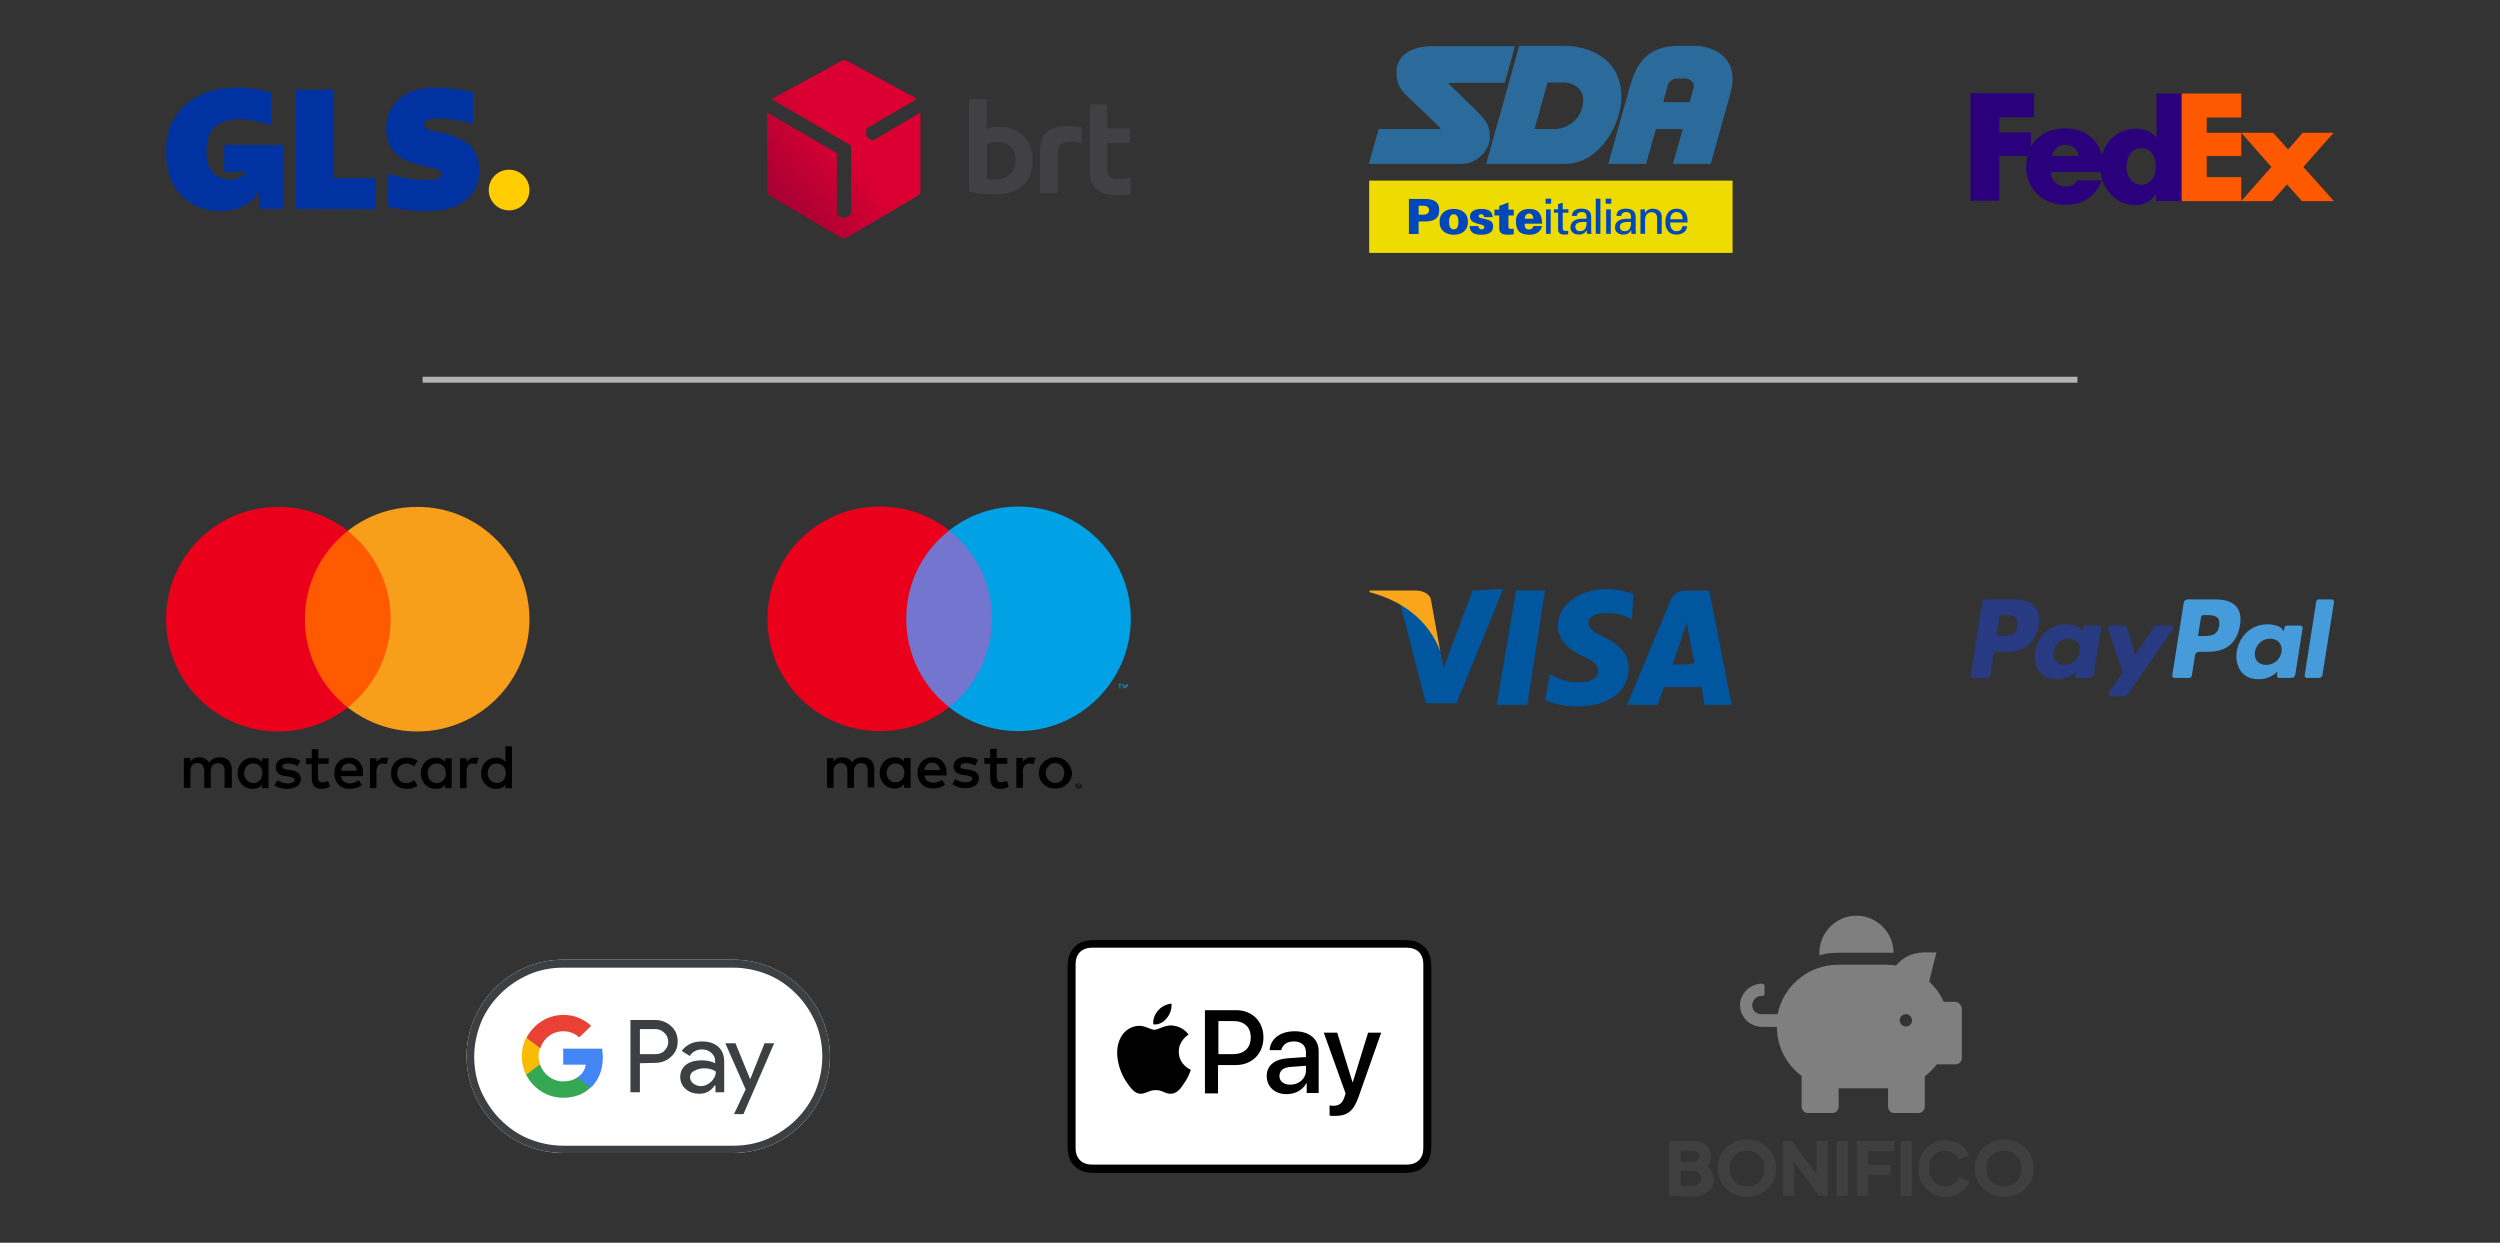 <?xml version="1.0" encoding="utf-8"?>
<!-- Generator: Adobe Illustrator 24.0.2, SVG Export Plug-In . SVG Version: 6.00 Build 0)  -->
<svg version="1.1" id="Livello_1" xmlns="http://www.w3.org/2000/svg" xmlns:xlink="http://www.w3.org/1999/xlink" x="0px" y="0px"
	 viewBox="0 0 688 342" style="enable-background:new 0 0 688 342;" xml:space="preserve">
<rect x="0" y="0" width="688" height="342" fill="#333333" stroke="none"/>
<style type="text/css">
	.st0{fill:#FFFFFF;}
	.st1{fill:#3C4043;}
	.st2{fill:#4285F4;}
	.st3{fill:#34A853;}
	.st4{fill:#FABB05;}
	.st5{fill:#E94235;}
	.st6{fill:#7F7F7F;}
	.st7{fill:#3F3F3F;}
	.st8{fill:#00A2E5;}
	.st9{fill:#7375CF;}
	.st10{fill:#EB001B;}
	.st11{fill:#FF5A00;}
	.st12{fill:#F79E1B;}
	.st13{fill:#00579F;}
	.st14{fill:#FAA61A;}
	.st15{fill:#283B82;}
	.st16{fill:#469BDB;}
	.st17{fill:#FFCD00;}
	.st18{fill:#0033A1;}
	.st19{fill-rule:evenodd;clip-rule:evenodd;fill:#414042;}
	.st20{fill-rule:evenodd;clip-rule:evenodd;fill:url(#SVGID_1_);}
	.st21{fill-rule:evenodd;clip-rule:evenodd;fill:#2A6B9B;}
	.st22{fill:#EEDC00;}
	.st23{fill-rule:evenodd;clip-rule:evenodd;fill:#0047BB;}
	.st24{fill:#FF5900;}
	.st25{fill:#2A007C;}
	.st26{fill:none;stroke:#B2B2B2;stroke-width:1.64;stroke-miterlimit:10;}
</style>
<g>
	<g>
		<g>
			<path id="Base_1_" class="st0" d="M201.8,264.1H155c-14.6,0-26.6,12-26.6,26.6l0,0c0,14.6,12,26.6,26.6,26.6h46.8
				c14.6,0,26.6-12,26.6-26.6l0,0C228.4,276.1,216.4,264.1,201.8,264.1z"/>
			<path id="Outline" class="st1" d="M201.8,266.3c3.3,0,6.5,0.7,9.5,1.9c2.9,1.2,5.5,3,7.8,5.3c2.2,2.2,4,4.9,5.3,7.8
				c1.3,3,1.9,6.2,1.9,9.5s-0.7,6.5-1.9,9.5c-1.2,2.9-3,5.5-5.3,7.8c-2.2,2.2-4.9,4-7.8,5.3c-3,1.3-6.2,1.9-9.5,1.9H155
				c-3.3,0-6.5-0.7-9.5-1.9c-2.9-1.2-5.5-3-7.8-5.3c-2.2-2.2-4-4.9-5.3-7.8c-1.3-3-1.9-6.2-1.9-9.5s0.7-6.5,1.9-9.5
				c1.2-2.9,3-5.5,5.3-7.8c2.2-2.2,4.9-4,7.8-5.3c3-1.3,6.2-1.9,9.5-1.9H201.8 M201.8,264.1H155c-14.6,0-26.6,12-26.6,26.6l0,0
				c0,14.6,12,26.6,26.6,26.6h46.8c14.6,0,26.6-12,26.6-26.6l0,0C228.4,276.1,216.4,264.1,201.8,264.1L201.8,264.1z"/>
			<g id="Google_Pay_Lockup_1_">
				<g id="Pay_Typeface_3_">
					<path id="Letter_p_3_" class="st1" d="M176.1,292.6v8h-2.6v-19.9h6.8c1.7,0,3.2,0.6,4.4,1.7s1.8,2.5,1.8,4.2s-0.6,3.1-1.8,4.2
						c-1.2,1.1-2.6,1.7-4.4,1.7L176.1,292.6L176.1,292.6z M176.1,283.2v6.9h4.3c1,0,1.9-0.3,2.5-1c0.7-0.7,1-1.5,1-2.4
						s-0.3-1.7-1-2.4c-0.7-0.7-1.5-1.1-2.5-1.1H176.1L176.1,283.2z"/>
					<path id="Letter_a_3_" class="st1" d="M193.2,286.6c1.9,0,3.4,0.5,4.5,1.5c1.1,1,1.6,2.4,1.6,4.1v8.4h-2.4v-1.9h-0.2
						c-1.1,1.6-2.5,2.3-4.2,2.3c-1.5,0-2.8-0.4-3.8-1.3s-1.5-2-1.5-3.3c0-1.4,0.5-2.5,1.6-3.4c1.1-0.8,2.5-1.2,4.3-1.2
						c1.5,0,2.8,0.3,3.7,0.8V292c0-0.9-0.3-1.6-1.1-2.3c-0.7-0.6-1.5-0.9-2.5-0.9c-1.4,0-2.6,0.6-3.4,1.8l-2.2-1.4
						C188.9,287.5,190.7,286.6,193.2,286.6z M189.9,296.5c0,0.7,0.3,1.2,0.9,1.7c0.6,0.4,1.2,0.7,2,0.7c1.1,0,2-0.4,2.9-1.2
						c0.8-0.8,1.3-1.7,1.3-2.8c-0.8-0.6-1.9-0.9-3.3-0.9c-1,0-1.9,0.3-2.6,0.7C190.2,295.1,189.9,295.7,189.9,296.5z"/>
					<path id="Letter_y_3_" class="st1" d="M213.1,287l-8.5,19.6h-2.6l3.2-6.8l-5.6-12.7h2.8l4,9.8h0.1l3.9-9.8h2.7V287z"/>
				</g>
				<g id="Google_Mark_1_">
					<path id="Blue_500" class="st2" d="M165.9,291c0-0.8-0.1-1.6-0.2-2.4H155v4.4h6.2c-0.2,1.5-1.1,2.7-2.3,3.5v2.8h3.7
						C164.7,297.4,165.9,294.4,165.9,291z"/>
					<path id="Green_500_1_" class="st3" d="M158.9,296.5c-1,0.7-2.3,1.1-3.9,1.1c-3,0-5.5-2-6.4-4.7h-3.8v2.9
						c1.9,3.7,5.7,6.3,10.2,6.3c3.1,0,5.7-1,7.5-2.8L158.9,296.5z"/>
					<path id="Yellow_500_1_" class="st4" d="M148.2,290.7c0-0.8,0.1-1.5,0.4-2.2v-2.9h-3.8c-0.8,1.5-1.2,3.3-1.2,5.1
						s0.4,3.6,1.2,5.1l3.8-2.9C148.4,292.2,148.2,291.5,148.2,290.7z"/>
					<path id="Red_500" class="st5" d="M155,283.8c1.7,0,3.2,0.6,4.4,1.7l3.3-3.2c-2-1.8-4.5-3-7.6-3c-4.5,0-8.3,2.6-10.2,6.3
						l3.8,2.9C149.5,285.8,152,283.8,155,283.8z"/>
				</g>
			</g>
		</g>
		<g>
			<path id="XMLID_4_" d="M384.9,258.7h-82.1c-0.3,0-0.7,0-1,0c-0.3,0-0.6,0-0.9,0c-0.6,0-1.3,0.1-1.9,0.2s-1.2,0.3-1.8,0.6
				c-0.6,0.3-1.1,0.7-1.5,1.1s-0.8,1-1.1,1.5c-0.3,0.6-0.5,1.2-0.6,1.8c-0.1,0.6-0.1,1.3-0.2,1.9c0,0.3,0,0.6,0,0.9s0,0.7,0,1v46.1
				c0,0.3,0,0.7,0,1s0,0.6,0,0.9c0,0.6,0.1,1.3,0.2,1.9s0.3,1.2,0.6,1.8c0.3,0.6,0.7,1.1,1.1,1.5c0.4,0.4,1,0.8,1.5,1.1
				c0.6,0.3,1.2,0.5,1.8,0.6s1.3,0.1,1.9,0.2c0.3,0,0.6,0,0.9,0c0.3,0,0.7,0,1,0h82.1c0.3,0,0.7,0,1,0s0.6,0,0.9,0
				c0.6,0,1.3-0.1,1.9-0.2s1.2-0.3,1.8-0.6c0.6-0.3,1.1-0.7,1.5-1.1s0.8-1,1.1-1.5c0.3-0.6,0.5-1.2,0.6-1.8c0.1-0.6,0.1-1.3,0.2-1.9
				c0-0.3,0-0.6,0-0.9s0-0.7,0-1v-46.1c0-0.3,0-0.7,0-1s0-0.6,0-0.9c0-0.6-0.1-1.3-0.2-1.9s-0.3-1.2-0.6-1.8
				c-0.3-0.6-0.7-1.1-1.1-1.5s-1-0.8-1.5-1.1c-0.6-0.3-1.2-0.5-1.8-0.6c-0.6-0.1-1.3-0.1-1.9-0.2c-0.3,0-0.6,0-0.9,0
				S385.2,258.7,384.9,258.7L384.9,258.7z"/>
			<path id="XMLID_3_" class="st0" d="M384.9,260.8h1c0.3,0,0.5,0,0.8,0c0.5,0,1,0,1.6,0.1c0.5,0.1,0.8,0.2,1.2,0.4
				c0.4,0.2,0.7,0.4,1,0.7c0.3,0.3,0.5,0.6,0.7,1s0.3,0.7,0.4,1.2s0.1,1.1,0.1,1.6c0,0.3,0,0.5,0,0.8s0,0.7,0,1v46.1
				c0,0.3,0,0.7,0,1s0,0.5,0,0.8c0,0.5,0,1-0.1,1.6c-0.1,0.5-0.2,0.8-0.4,1.2c-0.2,0.4-0.4,0.7-0.7,1c-0.3,0.3-0.6,0.5-1,0.7
				s-0.7,0.3-1.2,0.4s-1.1,0.1-1.6,0.1c-0.3,0-0.6,0-0.8,0c-0.3,0-0.7,0-1,0h-82.1l0,0c-0.3,0-0.7,0-1,0c-0.3,0-0.6,0-0.8,0
				c-0.4,0-1,0-1.6-0.1c-0.5-0.1-0.8-0.2-1.2-0.4c-0.4-0.2-0.7-0.4-1-0.7c-0.3-0.3-0.5-0.6-0.7-1c-0.2-0.4-0.3-0.7-0.4-1.2
				c-0.1-0.5-0.1-1.1-0.1-1.6c0-0.3,0-0.5,0-0.8v-0.8v-0.2v-46.1v-0.2v-0.8c0-0.3,0-0.5,0-0.8c0-0.5,0-1,0.1-1.6
				c0.1-0.5,0.2-0.8,0.4-1.2c0.2-0.4,0.4-0.7,0.7-1c0.3-0.3,0.6-0.5,1-0.7s0.7-0.3,1.2-0.4s1.1-0.1,1.6-0.1c0.3,0,0.5,0,0.8,0h1
				H384.9"/>
			<g>
				<g>
					<path d="M321.1,280.2c0.9-1.1,1.4-2.5,1.3-4c-1.3,0.1-2.8,0.8-3.7,1.9c-0.8,0.9-1.5,2.4-1.3,3.8
						C318.9,282.1,320.2,281.3,321.1,280.2"/>
					<path d="M322.5,282.2c-2-0.1-3.8,1.2-4.8,1.2s-2.5-1.1-4.1-1.1c-2.1,0-4.1,1.2-5.1,3.1c-2.2,3.8-0.6,9.4,1.6,12.5
						c1,1.5,2.3,3.2,3.9,3.1c1.6-0.1,2.2-1,4.1-1s2.4,1,4.1,1s2.8-1.5,3.8-3.1c1.2-1.7,1.7-3.4,1.7-3.5c0,0-3.3-1.3-3.3-5
						c0-3.1,2.6-4.6,2.7-4.7C325.5,282.5,323.2,282.3,322.5,282.2"/>
				</g>
				<g>
					<path d="M340.2,278c4.4,0,7.5,3.1,7.5,7.5c0,4.5-3.2,7.6-7.6,7.6h-4.9v7.8h-3.6V278H340.2L340.2,278z M335.2,290.1h4.1
						c3.1,0,4.9-1.7,4.9-4.6s-1.8-4.5-4.8-4.5h-4.1v9.1H335.2z"/>
					<path d="M348.6,296.1c0-2.9,2.2-4.7,6.2-4.9l4.6-0.3v-1.3c0-1.9-1.3-3-3.3-3s-3.2,1-3.5,2.4h-3.2c0.2-3,2.8-5.2,6.9-5.2
						c4,0,6.6,2.1,6.6,5.5v11.5h-3.3v-2.7h-0.1c-1,1.9-3.1,3-5.3,3C350.9,301.2,348.6,299.1,348.6,296.1z M359.4,294.6v-1.3
						l-4.1,0.3c-2,0.1-3.2,1-3.2,2.5s1.2,2.4,3,2.4C357.5,298.5,359.4,296.8,359.4,294.6z"/>
					<path d="M365.9,307v-2.8c0.3,0.1,0.8,0.1,1.1,0.1c1.6,0,2.4-0.7,3-2.4l0.3-1l-6-16.7h3.7l4.2,13.6h0.1l4.2-13.6h3.6l-6.2,17.6
						c-1.4,4-3.1,5.3-6.5,5.3C367,307.1,366.2,307.1,365.9,307z"/>
				</g>
			</g>
		</g>
		<g id="a46ac5b3-70cb-428e-9a1e-65e32bfa53b9">
			<path class="st6" d="M538,275.7h-3.1c-0.9-2.1-2.3-4-4-5.6l2-8h-3.4c-3,0-5.8,1.3-7.7,3.6c-0.8-0.1-1.6-0.2-2.4-0.2h-13.6
				c-8,0-15,5.7-16.6,13.6h-4.5c-1.4,0-2.5-1.1-2.5-2.5c0-0.2,0-0.4,0.1-0.5c0.3-1.2,1.3-2.1,2.6-2h0.1c0.4,0,0.6-0.3,0.6-0.6l0,0
				v-2.2c0-0.4-0.3-0.6-0.6-0.6l0,0c-3,0-5.6,2.2-6.1,5.1c-0.4,3.2,1.8,6.2,5.1,6.7c0.3,0,0.5,0.1,0.8,0.1h4.2
				c0,5.3,2.5,10.3,6.8,13.5v8.5c0,0.9,0.8,1.7,1.7,1.7l0,0h6.8c0.9,0,1.7-0.8,1.7-1.7l0,0v-5.1h13.6v5.1c0,0.9,0.7,1.7,1.6,1.7l0,0
				h6.8c0.9,0,1.7-0.8,1.7-1.7l0,0v-8.4c1.2-0.9,2.4-2.1,3.3-3.3h5.2c0.9,0,1.7-0.8,1.7-1.7v-13.6C539.7,276.5,539,275.7,538,275.7z
				 M524.5,282.5c-0.9,0-1.7-0.8-1.7-1.7c0-0.9,0.8-1.7,1.7-1.7c0.9,0,1.7,0.8,1.7,1.7C526.2,281.8,525.4,282.5,524.5,282.5
				L524.5,282.5z M505.8,262.2h13.6c0.6,0,1.1,0,1.7,0l0,0c0-5.6-4.6-10.2-10.2-10.2s-10.2,4.6-10.2,10.2c0,0.2,0,0.4,0,0.7
				C502.4,262.4,504,262.2,505.8,262.2z"/>
			<path class="st7" d="M459.4,329.1V314h6.4c1.4-0.1,2.7,0.3,3.8,1.2c0.9,0.8,1.4,2,1.3,3.3c0,0.5-0.1,0.9-0.2,1.3
				c-0.2,0.5-0.5,0.9-0.8,1.2c0.6,0.4,1.1,0.9,1.3,1.6c0.2,0.6,0.4,1.2,0.4,1.9c0.1,1.4-0.5,2.7-1.6,3.5c-1.2,0.9-2.6,1.3-4.1,1.3
				L459.4,329.1z M462.5,319.7h3.5c0.4,0,0.9-0.1,1.2-0.4c0.3-0.3,0.5-0.7,0.4-1.1c0-0.4-0.1-0.8-0.4-1.1c-0.3-0.3-0.7-0.4-1.2-0.4
				h-3.5V319.7z M462.5,326.3h3.6c0.6,0,1.1-0.2,1.5-0.6c0.7-0.8,0.7-2,0-2.8c-0.4-0.4-1-0.6-1.5-0.6h-3.6V326.3z"/>
			<path class="st7" d="M480.8,329.4c-1.1,0-2.2-0.2-3.2-0.6c-0.9-0.4-1.8-0.9-2.6-1.7c-0.7-0.7-1.3-1.6-1.7-2.5
				c-0.4-1-0.6-2-0.6-3.1s0.2-2.1,0.6-3.1c0.4-0.9,1-1.8,1.7-2.5s1.6-1.3,2.5-1.7c2-0.8,4.3-0.8,6.4,0c1,0.4,1.8,0.9,2.6,1.7
				c0.7,0.7,1.3,1.5,1.7,2.5c0.8,2,0.8,4.2,0,6.2c-0.8,1.9-2.3,3.4-4.2,4.1C482.9,329.2,481.9,329.4,480.8,329.4z M480.8,326.5
				c0.9,0,1.7-0.2,2.5-0.6c0.7-0.4,1.3-1,1.7-1.8c0.8-1.6,0.8-3.5,0-5.1c-0.4-0.7-1-1.3-1.7-1.7c-0.8-0.4-1.6-0.6-2.5-0.6
				s-1.7,0.2-2.5,0.6c-0.7,0.4-1.3,1-1.7,1.7c-0.8,1.6-0.8,3.5,0,5.1c0.4,0.7,1,1.3,1.7,1.8C478.9,326.3,479.9,326.5,480.8,326.5z"
				/>
			<path class="st7" d="M499.9,314h3.1v15.1h-2.4l-6.8-9.2v9.2h-3.1V314h2.4l6.8,9.1L499.9,314L499.9,314z"/>
			<path class="st7" d="M505.4,329.1V314h3.1v15.1H505.4z"/>
			<path class="st7" d="M511,329.1V314h10.3v2.8h-7.2v3.8h6.2v2.7h-6.2v5.8L511,329.1L511,329.1z"/>
			<path class="st7" d="M523,329.1V314h3.1v15.1H523z"/>
			<path class="st7" d="M535.5,329.4c-2,0-4-0.8-5.4-2.2c-0.7-0.7-1.2-1.5-1.6-2.5c-0.4-1-0.6-2-0.6-3.1s0.2-2.1,0.6-3.1
				c0.4-0.9,0.9-1.8,1.6-2.5s1.5-1.2,2.4-1.6c1-0.4,2-0.6,3-0.6s2,0.2,2.9,0.6c0.8,0.3,1.6,0.8,2.2,1.5c0.6,0.6,1,1.3,1.3,2
				l-2.8,1.3c-0.3-0.7-0.7-1.4-1.4-1.8c-0.7-0.5-1.5-0.7-2.3-0.7s-1.6,0.2-2.4,0.6c-0.7,0.4-1.2,1-1.6,1.7c-0.4,0.8-0.5,1.7-0.5,2.6
				s0.2,1.8,0.6,2.6c0.4,0.7,0.9,1.3,1.6,1.7c0.7,0.4,1.5,0.7,2.4,0.6c0.8,0,1.7-0.3,2.3-0.8c0.6-0.4,1.1-1.1,1.4-1.8l2.8,1.3
				c-0.3,0.8-0.7,1.5-1.3,2c-0.6,0.6-1.4,1.1-2.2,1.5C537.7,329.2,536.7,329.4,535.5,329.4z"/>
			<path class="st7" d="M551.5,329.4c-1.1,0-2.1-0.2-3.1-0.6c-0.9-0.4-1.8-0.9-2.6-1.7c-0.7-0.7-1.3-1.6-1.7-2.5
				c-0.8-2-0.8-4.2,0-6.2c0.4-0.9,1-1.8,1.7-2.5s1.6-1.3,2.6-1.7c2-0.8,4.3-0.8,6.4,0c0.9,0.4,1.8,0.9,2.6,1.7
				c0.7,0.7,1.3,1.5,1.7,2.5c0.8,2,0.8,4.2,0,6.2c-0.4,0.9-1,1.8-1.7,2.5s-1.6,1.3-2.6,1.7C553.5,329.2,552.5,329.4,551.5,329.4z
				 M551.5,326.5c0.9,0,1.7-0.2,2.5-0.6c0.7-0.4,1.3-1,1.7-1.8c0.8-1.6,0.8-3.5,0-5.1c-0.4-0.7-1-1.3-1.7-1.7c-1.5-0.8-3.4-0.8-5,0
				c-0.7,0.4-1.3,1-1.8,1.7c-0.8,1.6-0.8,3.5,0,5.1c0.4,0.7,1,1.3,1.8,1.8C549.8,326.3,550.5,326.5,551.5,326.5z"/>
		</g>
	</g>
	<g>
		<g>
			<g>
				<path class="st8" d="M310.3,189.5v-1.2H310l-0.4,0.8l-0.4-0.8H309v1.2h0.2v-0.9l0.4,0.8h0.2l0.4-0.8L310.3,189.5L310.3,189.5z
					 M308.3,189.5v-1h0.4v-0.2h-1v0.2h0.4v1H308.3z"/>
				<path class="st9" d="M274.7,194.6h-27.1V146h27.1V194.6z"/>
				<path class="st10" d="M249.4,170.3c0-9.9,4.6-18.7,11.8-24.3c-5.2-4.2-11.9-6.6-19.1-6.6c-17.1,0-30.9,13.8-30.9,30.9
					s13.8,30.9,30.9,30.9c7.2,0,13.9-2.4,19.1-6.6C254,189,249.4,180.2,249.4,170.3"/>
				<path class="st8" d="M311.2,170.3c0,17-13.9,30.9-30.9,30.9c-7.2,0-13.9-2.4-19.1-6.6c7.2-5.7,11.8-14.5,11.8-24.3
					c0-9.9-4.6-18.7-11.8-24.3c5.2-4.2,11.9-6.6,19.1-6.6C297.4,139.4,311.2,153.3,311.2,170.3"/>
			</g>
			<g>
				<path d="M283.8,208.4c0.3,0,0.9,0.1,1.2,0.2l-0.6,1.7c-0.4-0.1-0.8-0.2-1.1-0.2c-1.1,0-1.8,0.8-1.8,2.1v4.6h-1.8v-8.2h1.8v1
					C282.1,208.8,282.8,208.4,283.8,208.4 M277.2,210.2h-2.9v3.7c0,0.8,0.3,1.4,1.2,1.4c0.5,0,1.1-0.2,1.6-0.4l0.5,1.6
					c-0.6,0.4-1.5,0.6-2.2,0.6c-2.1,0-2.9-1.1-2.9-3.1v-3.8h-1.6v-1.6h1.6v-2.5h1.8v2.5h2.9V210.2L277.2,210.2z M254.4,211.9
					c0.2-1.2,0.9-2,2.2-2c1.1,0,1.9,0.7,2.1,2H254.4z M260.5,212.7c0-2.6-1.6-4.3-3.9-4.3c-2.4,0-4.1,1.8-4.1,4.3
					c0,2.6,1.8,4.3,4.2,4.3c1.2,0,2.4-0.3,3.4-1.1l-0.9-1.3c-0.7,0.6-1.5,0.8-2.4,0.8c-1.1,0-2.2-0.6-2.4-2h6.1
					C260.5,213.1,260.5,212.9,260.5,212.7 M268.4,210.7c-0.5-0.3-1.5-0.7-2.5-0.7s-1.6,0.4-1.6,0.9c0,0.6,0.6,0.7,1.4,0.8l0.8,0.1
					c1.8,0.2,2.9,1,2.9,2.4c0,1.6-1.4,2.7-3.8,2.7c-1.4,0-2.6-0.4-3.5-1.1l0.8-1.4c0.6,0.4,1.5,0.9,2.8,0.9c1.2,0,1.9-0.4,1.9-1
					c0-0.4-0.4-0.7-1.4-0.9l-0.9-0.1c-1.9-0.2-2.9-1.1-2.9-2.4c0-1.6,1.4-2.6,3.4-2.6c1.3,0,2.5,0.3,3.4,0.8L268.4,210.7z
					 M290.4,210c-0.4,0-0.7,0.1-1,0.2c-0.3,0.1-0.6,0.3-0.8,0.6c-0.2,0.2-0.4,0.5-0.6,0.8c-0.1,0.3-0.2,0.7-0.2,1.1
					c0,0.4,0,0.8,0.2,1.1s0.3,0.6,0.6,0.9s0.5,0.4,0.8,0.6c0.3,0.1,0.6,0.2,1,0.2s0.7-0.1,1-0.2c0.3-0.2,0.6-0.3,0.8-0.6
					c0.2-0.2,0.4-0.5,0.5-0.9c0.1-0.3,0.2-0.7,0.2-1.1c0-0.4-0.1-0.8-0.2-1.1s-0.3-0.6-0.5-0.8s-0.5-0.4-0.8-0.6
					C291.1,210.1,290.7,210,290.4,210 M290.4,208.4c0.6,0,1.2,0.1,1.8,0.4c0.6,0.2,1,0.5,1.4,0.9s0.7,0.9,1,1.4
					c0.2,0.6,0.4,1.1,0.4,1.7c0,0.6-0.1,1.2-0.4,1.7c-0.2,0.6-0.6,1-1,1.3c-0.4,0.4-0.8,0.7-1.4,0.9c-0.5,0.2-1.1,0.3-1.8,0.3
					c-0.6,0-1.2-0.1-1.8-0.3c-0.5-0.2-1-0.5-1.4-0.9s-0.7-0.8-1-1.3c-0.2-0.6-0.3-1.1-0.3-1.7c0-0.6,0.1-1.2,0.3-1.7
					c0.2-0.6,0.6-1,1-1.4s0.9-0.7,1.4-0.9C289.1,208.5,289.7,208.4,290.4,208.4 M244,212.7c0-1.4,0.9-2.6,2.5-2.6
					c1.5,0,2.4,1.1,2.4,2.6s-1,2.6-2.4,2.6C244.9,215.3,244,214.1,244,212.7 M250.6,212.7v-4.1h-1.8v1c-0.5-0.8-1.4-1.2-2.6-1.2
					c-2.3,0-4.1,1.8-4.1,4.3s1.8,4.3,4.1,4.3c1.1,0,2-0.4,2.6-1.2v1h1.8V212.7z M240.6,216.8v-5.2c0-1.9-1.2-3.2-3.2-3.2
					c-1.1,0-2.1,0.3-2.9,1.4c-0.6-0.9-1.4-1.4-2.7-1.4c-0.9,0-1.8,0.2-2.4,1.2v-1h-1.8v8.2h1.8v-4.6c0-1.4,0.8-2.2,2-2.2
					s1.8,0.8,1.8,2.2v4.6h1.8v-4.6c0-1.4,0.8-2.2,2-2.2s1.8,0.8,1.8,2.1v4.6h1.9v0.1L240.6,216.8L240.6,216.8z"/>
				<path d="M296.7,216.1v0.2h0.2c0.1,0,0.1,0,0.1-0.1c0.1,0,0.1-0.1,0.1-0.1c0-0.1,0-0.1-0.1-0.1c0,0,0-0.1-0.1-0.1L296.7,216.1
					L296.7,216.1z M296.9,216c0.1,0,0.2,0,0.2,0.1s0.1,0.1,0.1,0.2c0,0.1,0,0.1-0.1,0.1c0,0.1-0.1,0.1-0.2,0.1l0.2,0.3H297l-0.2-0.3
					l0,0v0.3h-0.1V216H296.9L296.9,216z M296.9,217c0.1,0,0.1,0,0.2-0.1s0.1-0.1,0.2-0.2c0-0.1,0.1-0.1,0.1-0.2c0-0.1,0-0.1,0-0.2
					c0-0.1,0-0.1,0-0.2c-0.1-0.1-0.1-0.1-0.1-0.2c-0.1-0.1-0.1-0.1-0.2-0.1c0-0.1-0.1-0.1-0.2-0.1s-0.1,0-0.2,0.1s-0.1,0.1-0.2,0.1
					c-0.1,0.1-0.1,0.2-0.2,0.2c0,0.1,0,0.2,0,0.2c0,0.1,0,0.2,0,0.2c0.1,0.1,0.1,0.2,0.2,0.2c0,0.1,0.1,0.1,0.2,0.2
					C296.7,217,296.8,217,296.9,217 M296.9,215.6c0.1,0,0.2,0,0.3,0.1c0.1,0.1,0.2,0.1,0.2,0.1c0,0.1,0.1,0.2,0.2,0.2
					c0.1,0.1,0.1,0.2,0.1,0.3s0,0.2-0.1,0.3c0,0.1-0.1,0.2-0.2,0.2c-0.1,0.1-0.2,0.2-0.2,0.2c-0.1,0.1-0.2,0.1-0.3,0.1
					s-0.2,0-0.4-0.1c-0.1-0.1-0.2-0.1-0.2-0.2c0-0.1-0.1-0.1-0.2-0.2c-0.1-0.1-0.1-0.2-0.1-0.3s0-0.2,0.1-0.3c0-0.1,0.1-0.2,0.2-0.2
					c0.1-0.1,0.2-0.1,0.2-0.1C296.6,215.6,296.8,215.6,296.9,215.6"/>
			</g>
		</g>
		<g>
			<path id="XMLID_1775_" d="M63.8,216.9v-5.2c0-2-1.2-3.3-3.3-3.3c-1,0-2.2,0.3-2.9,1.5c-0.6-0.9-1.5-1.5-2.8-1.5
				c-0.9,0-1.7,0.3-2.4,1.2v-1h-1.8v8.2h1.8v-4.6c0-1.5,0.8-2.2,2-2.2s1.8,0.8,1.8,2.2v4.6H58v-4.6c0-1.5,0.9-2.2,2-2.2
				c1.2,0,1.8,0.8,1.8,2.2v4.6h2V216.9z M90.5,208.7h-2.9v-2.5h-1.8v2.5h-1.6v1.6h1.6v3.8c0,1.9,0.8,3,2.8,3c0.8,0,1.6-0.3,2.2-0.6
				l-0.5-1.6c-0.5,0.3-1.1,0.4-1.6,0.4c-0.9,0-1.2-0.5-1.2-1.4v-3.7h2.9L90.5,208.7L90.5,208.7z M105.8,208.5c-1,0-1.7,0.5-2.2,1.2
				v-1h-1.8v8.2h1.8v-4.6c0-1.4,0.6-2.2,1.7-2.2c0.3,0,0.8,0.1,1.1,0.2l0.5-1.7C106.7,208.5,106.1,208.5,105.8,208.5L105.8,208.5z
				 M82.7,209.4c-0.9-0.6-2.1-0.9-3.4-0.9c-2.1,0-3.4,1-3.4,2.7c0,1.4,1,2.2,2.8,2.4l0.9,0.1c0.9,0.2,1.5,0.4,1.5,0.9
				c0,0.6-0.7,1-1.9,1c-1.2,0-2.2-0.4-2.8-0.9l-0.9,1.4c0.9,0.7,2.2,1,3.5,1c2.4,0,3.8-1.1,3.8-2.7c0-1.5-1.1-2.2-2.8-2.5l-0.9-0.1
				c-0.8-0.1-1.4-0.3-1.4-0.8c0-0.6,0.6-0.9,1.6-0.9s2.1,0.4,2.6,0.7L82.7,209.4L82.7,209.4z M130.6,208.5c-1,0-1.7,0.5-2.2,1.2v-1
				h-1.8v8.2h1.8v-4.6c0-1.4,0.6-2.2,1.7-2.2c0.3,0,0.8,0.1,1.1,0.2l0.5-1.7C131.5,208.5,131,208.5,130.6,208.5L130.6,208.5z
				 M107.6,212.8c0,2.5,1.7,4.3,4.4,4.3c1.2,0,2.1-0.3,2.9-0.9l-0.9-1.5c-0.7,0.5-1.4,0.8-2.2,0.8c-1.5,0-2.5-1-2.5-2.7
				c0-1.6,1-2.6,2.5-2.7c0.8,0,1.5,0.3,2.2,0.8l0.9-1.5c-0.9-0.7-1.7-0.9-2.9-0.9C109.3,208.5,107.6,210.3,107.6,212.8L107.6,212.8
				L107.6,212.8z M124.3,212.8v-4.1h-1.8v1c-0.6-0.8-1.5-1.2-2.6-1.2c-2.3,0-4.1,1.8-4.1,4.3s1.8,4.3,4.1,4.3c1.2,0,2.1-0.4,2.6-1.2
				v1h1.8V212.8L124.3,212.8z M117.7,212.8c0-1.5,0.9-2.7,2.5-2.7c1.5,0,2.5,1.1,2.5,2.7c0,1.5-1,2.7-2.5,2.7
				C118.6,215.4,117.7,214.3,117.7,212.8L117.7,212.8z M96.1,208.5c-2.4,0-4.1,1.7-4.1,4.3s1.7,4.3,4.2,4.3c1.2,0,2.4-0.3,3.4-1.1
				l-0.9-1.3c-0.7,0.5-1.6,0.9-2.4,0.9c-1.1,0-2.2-0.5-2.5-2h6.1c0-0.3,0-0.4,0-0.7C100,210.2,98.4,208.5,96.1,208.5L96.1,208.5
				L96.1,208.5z M96.1,210.1c1.1,0,1.9,0.7,2.1,2h-4.3C94,210.9,94.8,210.1,96.1,210.1L96.1,210.1z M140.9,212.8v-7.4h-1.8v4.3
				c-0.6-0.8-1.5-1.2-2.6-1.2c-2.3,0-4.1,1.8-4.1,4.3s1.8,4.3,4.1,4.3c1.2,0,2.1-0.4,2.6-1.2v1h1.8V212.8L140.9,212.8z M134.2,212.8
				c0-1.5,0.9-2.7,2.5-2.7c1.5,0,2.5,1.1,2.5,2.7c0,1.5-1,2.7-2.5,2.7C135.2,215.4,134.2,214.3,134.2,212.8L134.2,212.8z
				 M73.9,212.8v-4.1h-1.8v1c-0.6-0.8-1.5-1.2-2.6-1.2c-2.3,0-4.1,1.8-4.1,4.3s1.8,4.3,4.1,4.3c1.2,0,2.1-0.4,2.6-1.2v1h1.8V212.8
				L73.9,212.8z M67.2,212.8c0-1.5,0.9-2.7,2.5-2.7c1.5,0,2.5,1.1,2.5,2.7c0,1.5-1,2.7-2.5,2.7C68.2,215.4,67.2,214.3,67.2,212.8z"
				/>
			<g>
				<rect id="rect19" x="82.1" y="146.1" class="st11" width="27.1" height="48.6"/>
				<path id="XMLID_330_" class="st10" d="M83.9,170.4c0-9.9,4.6-18.6,11.8-24.3c-5.2-4.1-11.9-6.6-19.1-6.6
					c-17.1,0-30.9,13.8-30.9,30.9s13.8,30.9,30.9,30.9c7.2,0,13.8-2.5,19.1-6.6C88.5,189.1,83.9,180.2,83.9,170.4z"/>
				<path id="path22" class="st12" d="M145.7,170.4c0,17.1-13.8,30.9-30.9,30.9c-7.2,0-13.8-2.5-19.1-6.6
					c7.2-5.7,11.8-14.4,11.8-24.3c0-9.9-4.6-18.6-11.8-24.3c5.2-4.1,11.8-6.6,19.1-6.6C131.8,139.4,145.7,153.4,145.7,170.4z"/>
			</g>
		</g>
		<g id="g4158" transform="matrix(4.43,0,0,4.43,-81.166,-105.048)">
			<polygon id="polygon9" class="st13" points="113.2,67.5 111.3,67.5 112.5,60.4 114.3,60.4 			"/>
			<path id="path11" class="st13" d="M119.8,60.6c-0.4-0.1-0.9-0.3-1.6-0.3c-1.8,0-3.1,1-3.1,2.3c0,1,0.9,1.6,1.6,1.9
				s0.9,0.6,0.9,0.9c0,0.5-0.6,0.7-1.1,0.7c-0.7,0-1.1-0.1-1.7-0.4l-0.2-0.1l-0.3,1.6c0.4,0.2,1.2,0.4,2,0.4c1.9,0,3.2-0.9,3.2-2.4
				c0-0.8-0.5-1.4-1.5-1.9c-0.6-0.3-1-0.5-1-0.9c0-0.3,0.3-0.6,1.1-0.6c0.6,0,1,0.1,1.4,0.3l0.2,0.1L119.8,60.6L119.8,60.6z"/>
			<path id="path13" class="st13" d="M122.2,65c0.2-0.4,0.7-2,0.7-2s0.2-0.4,0.2-0.7l0.1,0.6c0,0,0.3,1.7,0.4,2
				C123.4,65,122.6,65,122.2,65L122.2,65z M124.5,60.4h-1.4c-0.4,0-0.8,0.1-1,0.6l-2.7,6.5h1.9c0,0,0.3-0.9,0.4-1.1
				c0.2,0,2.1,0,2.3,0c0.1,0.2,0.2,1.1,0.2,1.1h1.7L124.5,60.4L124.5,60.4L124.5,60.4z"/>
			<path id="path15" class="st13" d="M109.8,60.4l-1.8,4.8l-0.2-1c-0.3-1.1-1.4-2.4-2.5-3l1.6,6.2h1.9l2.9-7.1L109.8,60.4
				L109.8,60.4L109.8,60.4z"/>
			<path id="path17" class="st14" d="M106.3,60.4h-2.9v0.1c2.3,0.6,3.8,2,4.4,3.7l-0.6-3.3C107.1,60.6,106.7,60.4,106.3,60.4
				L106.3,60.4z"/>
		</g>
		<g id="g10" transform="matrix(1.25,0,0,-1.25,0,140.375)">
			<g id="g12" transform="scale(0.1,0.1)">
				<path id="path14" class="st15" d="M4434.6-196.7h-62.2c-4.3,0-7.9-3.1-8.5-7.3l-25.2-159.6c-0.5-3.1,1.9-6,5.1-6h29.7
					c4.3,0,7.9,3.1,8.5,7.3l6.8,43c0.7,4.2,4.3,7.3,8.5,7.3h19.7c41,0,64.6,19.8,70.8,59.1c2.8,17.2,0.1,30.7-7.9,40.2
					C4471.1-202.2,4455.4-196.7,4434.6-196.7L4434.6-196.7z M4441.7-255c-3.4-22.3-20.5-22.3-37-22.3h-9.4l6.6,41.7
					c0.4,2.5,2.6,4.4,5.1,4.4h4.3c11.2,0,21.8,0,27.3-6.4C4442-241.5,4443-247.2,4441.7-255"/>
				<path id="path16" class="st15" d="M4620.6-254.3h-29.8c-2.5,0-4.7-1.9-5.1-4.4l-1.3-8.3l-2.1,3c-6.5,9.4-20.8,12.5-35.2,12.5
					c-32.9,0-61.1-24.9-66.5-59.9c-2.8-17.5,1.2-34.1,11.1-45.8c9.1-10.7,22.1-15.2,37.5-15.2c26.5,0,41.2,17.1,41.2,17.1l-1.3-8.3
					c-0.5-3.2,1.9-6,5.1-6h26.8c4.3,0,7.9,3.1,8.5,7.3l16.1,102C4626.2-257.1,4623.8-254.3,4620.6-254.3z M4579-312.3
					c-2.9-17-16.4-28.5-33.6-28.5c-8.7,0-15.6,2.8-20,8s-6.1,12.7-4.7,20.9c2.7,16.9,16.4,28.7,33.4,28.7c8.5,0,15.3-2.8,19.9-8.1
					C4578.5-296.6,4580.3-304,4579-312.3"/>
				<path id="path18" class="st15" d="M4779.3-254.3h-29.9c-2.9,0-5.5-1.4-7.2-3.8l-41.3-60.8l-17.5,58.5c-1.1,3.7-4.5,6.2-8.3,6.2
					h-29.4c-3.6,0-6.1-3.5-4.9-6.9l33-96.8l-31-43.8c-2.4-3.4,0-8.2,4.2-8.2h29.9c2.8,0,5.5,1.4,7.1,3.7l99.6,143.8
					C4785.9-259,4783.5-254.3,4779.3-254.3"/>
				<path id="path20" class="st16" d="M4878.4-196.7h-62.2c-4.2,0-7.9-3.1-8.5-7.3l-25.2-159.6c-0.5-3.1,1.9-6,5.1-6h31.9
					c3,0,5.5,2.2,6,5.1l7.1,45.2c0.7,4.2,4.3,7.3,8.5,7.3h19.7c41,0,64.6,19.8,70.8,59.1c2.8,17.2,0.1,30.7-7.9,40.2
					C4914.9-202.2,4899.2-196.7,4878.4-196.7L4878.4-196.7z M4885.6-255c-3.4-22.3-20.5-22.3-37-22.3h-9.4l6.6,41.7
					c0.4,2.5,2.6,4.4,5.1,4.4h4.3c11.2,0,21.8,0,27.3-6.4C4885.8-241.5,4886.8-247.2,4885.6-255"/>
				<path id="path22_1_" class="st16" d="M5064.4-254.3h-29.8c-2.6,0-4.7-1.9-5.1-4.4l-1.3-8.3l-2.1,3c-6.5,9.4-20.8,12.5-35.2,12.5
					c-32.9,0-61-24.9-66.5-59.9c-2.8-17.5,1.2-34.1,11.1-45.8c9.1-10.7,22.1-15.2,37.5-15.2c26.5,0,41.2,17.1,41.2,17.1l-1.3-8.3
					c-0.5-3.2,1.9-6,5.1-6h26.8c4.2,0,7.9,3.1,8.5,7.3l16.1,102C5070-257.1,5067.6-254.3,5064.4-254.3L5064.4-254.3z M5022.9-312.3
					c-2.9-17-16.4-28.5-33.6-28.5c-8.6,0-15.6,2.8-20,8s-6.1,12.7-4.7,20.9c2.7,16.9,16.4,28.7,33.4,28.7c8.5,0,15.3-2.8,19.9-8.1
					C5022.4-296.6,5024.2-304,5022.9-312.3"/>
				<path id="path24" class="st16" d="M5099.5-201.1L5074-363.6c-0.5-3.1,1.9-6,5.1-6h25.7c4.3,0,7.9,3.1,8.5,7.3l25.2,159.6
					c0.5,3.1-1.9,6-5.1,6h-28.8C5102.1-196.7,5099.9-198.6,5099.5-201.1"/>
			</g>
		</g>
	</g>
	<g>
		<g>
			<circle class="st17" cx="140.1" cy="52.3" r="5.6"/>
			<path class="st18" d="M61.7,39.9v7.4h6.1c-0.9,1.4-2.9,2.1-4.2,2.1c-4.6,0-6.8-2.7-6.8-7.9c0-5.8,3-8.7,9-8.7
				c2.4,0,5.5,0.6,8.8,1.6v-8.9c-0.9-0.3-2.4-0.8-4.3-1c-2-0.3-3.6-0.4-5.1-0.4c-5.9,0-10.6,1.6-14.2,4.8c-3.6,3.2-5.3,7.4-5.3,13
				c0,5,1.4,8.9,4.1,11.8c2.7,2.9,6.4,4.4,11.1,4.4s9-2.4,10.4-5.5v4.9h6.8V39.9H61.7z"/>
			<path class="st18" d="M81.4,57.5V24.7h10.5V49h11.5v8.6L81.4,57.5L81.4,57.5z"/>
			<path class="st18" d="M106.7,56.8v-9c1.6,0.5,3.4,0.9,5.4,1.3c2.1,0.3,3.8,0.5,5.4,0.5c2.6,0,3.9-0.6,3.9-1.8
				c0-0.8-0.3-1.1-2.2-1.5l-3.7-0.9c-6.2-1.5-9.2-4.6-9.2-9.9c0-3.5,1.2-6.3,3.7-8.4c2.4-2.1,5.8-3,10-3c2.9,0,7.4,0.6,10.2,1.3V34
				c-1.5-0.3-3.1-0.8-5.2-1c-2.1-0.3-3.7-0.4-4.8-0.4c-2.2,0-3.5,0.6-3.5,1.8c0,0.7,0.6,1.1,1.8,1.5l4.2,0.9
				c6.2,1.5,9.2,4.7,9.2,10.1c0,3.5-1.3,6.2-3.8,8.2c-2.5,2.1-6,3-10.4,3S109.1,57.5,106.7,56.8z"/>
		</g>
		<g>
			<g>
				<g>
					<g>
						<path class="st19" d="M273.9,49.4c-0.6,0-1.5,0-2.3-0.2v-9.5c0.8-0.4,1.8-0.6,3-0.6c2.9,0,4.9,1.8,4.9,4.9
							C279.4,47.4,277.3,49.4,273.9,49.4 M274.9,34.9c-1.2,0-2.6,0.2-3.4,0.6v-8.2h-4.8v25.4c2.1,0.6,4.9,0.8,7.3,0.8
							c6.1,0,10.2-3.3,10.2-9.3C284.3,38.5,280.5,34.9,274.9,34.9 M293.9,34.7c-4.7,0-7.7,1.7-7.7,7.1v11.3h4.9v-11
							c0-2,1.1-3.1,3.2-3.1c1.2,0,2.4,0.2,3.4,0.5V35C296.4,34.9,295.2,34.8,293.9,34.7"/>
						
							<g transform="translate(-38, -17) translate(38, 17) translate(36.262, 6.945) translate(21.615, 0.912)">
							<path class="st19" d="M250,41.5c-2.1,0-3.2-1-3.2-3v-7h6.3v-4h-6.3v-6.6H242v18c0,5.3,3,7,7.6,7c1.2,0,2.4-0.1,3.7-0.3V41
								C252.4,41.3,251.2,41.5,250,41.5"/>
						</g>
					</g>
					<g transform="translate(-38, -17) translate(38, 17)">
						
							<linearGradient id="SVGID_1_" gradientUnits="userSpaceOnUse" x1="-290.811" y1="153.039" x2="-290.24" y2="152.48" gradientTransform="matrix(27.462 0 0 32 8203.221 -4839.001)">
							<stop  offset="0" style="stop-color:#A80034"/>
							<stop  offset="1" style="stop-color:#DB0031"/>
						</linearGradient>
						<path class="st20" d="M232.3,16.6c-0.3,0-0.6,0.1-0.8,0.2l-19.2,10.5l21.5,12.5c0.2,0.1,0.4,0.4,0.4,0.6v18.3
							c0,0.2-0.2,0.5-0.4,0.6l-1.2,0.6c-0.1,0.1-0.2,0.1-0.3,0.1l0,0c-0.1,0-0.3,0-0.4-0.1l-1.2-0.6c-0.2-0.1-0.4-0.4-0.4-0.6V42.3
							c0-0.1-0.1-0.3-0.2-0.3l-19-11v21.6c0,0.5,0.3,1.1,0.8,1.3l19.5,11.5c0.2,0.1,0.5,0.2,0.8,0.2l0,0c0.3,0,0.6-0.1,0.8-0.2
							l19.5-11.5c0.4-0.2,0.8-0.8,0.8-1.3V31l-12.8,7.5c-0.2,0.1-0.5,0.1-0.7,0l-1.1-0.7c-0.1-0.1-0.2-0.1-0.2-0.3l0,0
							c-0.1-0.1-0.1-0.2-0.1-0.4v-1.3c0-0.2,0.1-0.5,0.3-0.6l13.7-8L233,16.7C232.8,16.6,232.5,16.6,232.3,16.6L232.3,16.6z"/>
					</g>
				</g>
			</g>
		</g>
		<g>
			<g>
				<path id="path4" class="st21" d="M404.4,28.6c-2.2-2.2-5.5-5.3-5.5-5.3c-0.3-0.3-0.3-0.5,0.1-0.5h15.1l2.8-10.1h-22.5
					c-6.4,0-10.1,2.8-10.1,7.1c0,1.5,0.3,4,2.2,5.9c3,3,8.9,8.5,9.7,9.3c0.3,0.3,0.3,0.5-0.1,0.5h-16.7l-2.7,9.6h25.5
					c4.8,0,7.8-4.4,7.8-7C410,34,408.9,33,404.4,28.6z M430.1,12.6h-12L409,45.1h21.6c9.8,0,15.6-11.1,15.6-18.4
					C446.2,16.5,438,12.6,430.1,12.6z M428.2,35.5h-5.9l3.6-12.8h4.1c3.4,0,5.7,2,5.7,4.6C435.7,33.4,430.4,35.5,428.2,35.5z"/>
				<path id="path6" class="st21" d="M466.6,12.6h-4.5c-11,0-12.6,8-14,12.8l-5.5,19.7H453l2.7-9.6h7.4l-2.7,9.6h10.4l5.4-19.4
					C479.3,14.6,469.6,12.6,466.6,12.6z M457.7,28.1c0,0,0.9-3.2,1.2-4.4c0.3-1.2,1.3-2.1,2.6-2.1h2.3c1.3,0,2.7,1.2,2.3,2.5l-1.1,4
					H457.7z"/>
				<rect id="rect4496" x="376.8" y="49.7" class="st22" width="100" height="19.9"/>
			</g>
			<g id="g10_1_" transform="matrix(0.121,0,0,-0.121,2.969,26.057)">
				<g id="g12_1_" transform="scale(0.1)">
					<path id="path16_1_" class="st23" d="M34429.8-2933.5c-1.1-71.8,17.7-133.6,96.1-133.6c58.5,0,95,27.6,102.7,79.5h194.4
						c-6.6-71.8-51.9-123.7-104.9-154.6c-48.6-30.9-110.4-43.1-175.6-43.1c-221.9,0-310.3,95-310.3,312.5
						c0,175.6,131.4,275,298.1,275c225.3,0,297-129.2,297-335.7L34429.8-2933.5z M34628.6-2820.9c0,29.8-8.9,59.6-25.4,82.8
						c-16.6,23.2-40.9,37.6-72.9,35.3c-72.9-3.3-90.5-55.2-96.1-118.1H34628.6"/>
					<path id="path18_1_" class="st23" d="M31798.4-3168.7v797.3h366.6c195.4,0,323.6-63,323.6-256.2
						c0-193.3-128.1-256.2-323.6-256.2h-145.8v-284.9C32019.2-3168.7,31798.4-3168.7,31798.4-3168.7z M32133-2729.2
						c87.2,3.3,123.7,43.1,123.7,101.6c0,58.5-36.5,98.2-123.7,101.6h-113.7v-203.2L32133-2729.2"/>
					<path id="path20_1_" class="st23" d="M33140.9-2891.6c0-204.3-149.1-293.7-322.5-293.7c-173.3,0-322.4,89.5-322.4,293.7
						c0,204.3,149.1,293.7,322.4,293.7C32991.8-2597.8,33140.9-2687.3,33140.9-2891.6z M32818.4-3063.8
						c88.4,0,107.1,93.8,107.1,172.2c0,78.4-18.8,172.3-107.1,172.3c-88.3,0-107.1-93.9-107.1-172.3
						C32711.4-2970,32730.1-3063.8,32818.4-3063.8"/>
					<path id="path22_2_" class="st23" d="M33506.4-2785.5c0,18.8-3.3,35.3-13.2,46.4c-11.1,12.1-28.7,19.9-57.4,19.9
						c-30.9,0-49.7-17.6-49.7-49.7c0-40.8,85-38.6,216.4-79.5c66.2-21,111.5-61.8,111.5-152.4c0-146.9-138.1-184.4-265-184.4
						c-135.8,0-268.3,27.6-267.2,196.6h198.8c-3.3-16.6,2.2-35.3,14.4-49.7s29.8-25.4,49.7-25.4c40.9,0,70.7,15.4,70.7,50.8
						c0,98.3-328,39.8-328,240.7c0,136.9,145.8,174.5,256.2,174.5c131.4,0,252.9-34.2,261.7-187.7L33506.4-2785.5"/>
					<path id="path24_1_" class="st23" d="M33852.2-2614.4v83.9l209.8,79.5v-163.4h121.5v-132.5H34062v-219.7
						c0-14.4-8.8-86.1,39.8-86.1c27.6,0,56.3,0,80.6,3.3v-124.7c-47.5-8.9-81.7-11.1-112.7-11.1c-142.4,0-228.6,19.9-217.5,189.9
						v248.5H33744v132.5L33852.2-2614.4"/>
					<path id="path26" class="st23" d="M34917.9-2608.8h105.2v-556.1h-105.2V-2608.8z M34908-2365.1h125.2v-114.1H34908V-2365.1"/>
					<path id="path28" class="st23" d="M35192-2608.8v118.5l105.2,33.2v-151.8l128.5,3.3v-78.7l-128.5,1.1v-359
						c0-39.8,31.1-58.7,68.7-58.7c16.7,0,38.8,2.2,55.4,6.6v-80.9c-24.4-1.1-47.7-6.7-72-6.7c-25.5,0-45.4,1.1-70.9,5.6
						c-16.5,3.3-44.3,12.2-62,36.6c-18.8,26.6-24.3,28.8-24.3,103v353.4l-95.3-1.1v78.7L35192-2608.8"/>
					<path id="path30" class="st23" d="M35838.8-2821.5c0,96.4-5.5,152.9-117.4,152.9c-53.1,0-103-31.1-104.1-88.7h-110.8
						c5.5,121.9,100.8,165.1,210.5,165.1c114.1,0,227.1-34.4,227.1-189.4v-265.9c0-24.4,1.2-70.9,4.4-117.4h-70.9
						c-10,0-28.8-5.5-29.9,7.7c-2.2,25.5-4.4,49.8-5.6,75.3h-2.2c-34.3-69.8-96.3-99.8-172.8-99.8c-96.4,0-193.9,49.9-193.9,158.4
						c0,156.2,138.5,201.6,270.3,201.6h95.3V-2821.5z M35733.7-2894.6c-64.3-3.3-149.6-26.6-149.6-107.4c0-68.7,47.6-103,109.6-103
						c124.1,0,147.4,107.4,145.1,210.5h-105.1"/>
					<path id="path32" class="st23" d="M36048.8-2365.1h105.2v-799.8h-105.2V-2365.1"/>
					<path id="path34" class="st23" d="M36284.8-2608.8h105.3v-556.1h-105.3V-2608.8z M36274.9-2365.1h125.2v-114.1h-125.2V-2365.1"
						/>
					<path id="path36" class="st23" d="M36850.6-2821.5c0,96.4-5.5,152.9-117.4,152.9c-53.2,0-103-31.1-104.1-88.7h-110.8
						c5.6,121.9,100.8,165.1,210.5,165.1c114.1,0,227.1-34.4,227.1-189.4v-265.9c0-24.4,1.1-70.9,4.4-117.4h-70.9
						c-10,0-28.8-5.5-29.9,7.7c-2.2,25.5-4.4,49.8-5.5,75.3h-2.2c-34.3-69.8-96.3-99.8-172.8-99.8c-96.3,0-193.8,49.9-193.8,158.4
						c0,156.2,138.5,201.6,270.3,201.6h95.1V-2821.5z M36745.3-2894.6c-64.2-3.3-149.6-26.6-149.6-107.4c0-68.7,47.6-103,109.7-103
						c124.1,0,147.3,107.4,145.1,210.5h-105.2"/>
					<path id="path38" class="st23" d="M37167.8-2690.8h2.2c35.5,69.8,113,98.6,168.4,98.6c38.8,0,210.5-10,210.5-188.3v-384.4
						h-105.2v350c0,92-38.8,141.8-127.3,141.8c0,0-57.7,3.3-102-41c-15.5-15.5-44.3-39.9-44.3-148.4v-302.4h-105.2v556.1h103
						L37167.8-2690.8"/>
					<path id="path40" class="st23" d="M37742.8-2906.8c-7.8-97.5,32.1-198.3,139.6-198.3c82,0,123,32.1,135.2,113h110.8
						c-16.6-126.3-114.1-189.5-247-189.5c-178.3,0-249.2,126.3-249.2,290.2c0,162.9,82,299.1,258.1,299.1
						c166.2-3.4,244.9-108.6,244.9-262.6v-52.1L37742.8-2906.8z M38024.2-2833.7c2.2,93.1-39.9,165.1-141.8,165.1
						c-87.5,0-139.6-74.3-139.6-165.1H38024.2"/>
				</g>
			</g>
		</g>
		<g id="g6" transform="translate(-0.81,-0.354)">
			<polygon id="polygon10" class="st24" points="626.4,36.9 630.5,41.5 634.5,36.9 643,36.9 634.7,46.3 643.1,55.7 634.3,55.7 
				630.2,51.1 626.1,55.7 617.6,55.7 625.9,46.3 617.6,36.9 			"/>
			<polygon id="polygon12" class="st24" points="617.6,36.9 617.6,43.3 608.1,43.3 608.1,49.1 617.6,49.1 617.6,55.7 601.2,55.7 
				601.2,26.1 617.6,26.1 617.6,32.7 608.1,32.7 608.1,36.9 			"/>
			<path id="path14_1_" class="st25" d="M594.3,26.1v12.1h-0.1c-1.5-1.8-3.4-2.4-5.7-2.4c-4.6,0-8,3.1-9.2,7.2
				c-1.4-4.5-4.9-7.3-10.2-7.3c-4.3,0-7.6,1.9-9.4,5v-3.9H551v-4.2h9.6V26h-17.5v29.6h7.9V43.3h7.8c-0.2,0.9-0.4,1.9-0.4,2.9
				c0,6.2,4.7,10.5,10.7,10.5c5.1,0,8.4-2.4,10.1-6.7h-6.7c-0.9,1.3-1.6,1.7-3.4,1.7c-2.1,0-3.9-1.8-3.9-4h13.7
				c0.6,4.9,4.4,9.1,9.6,9.1c2.3,0,4.3-1.1,5.6-3h0.1v1.9h6.9V26.1H594.3z M565.5,43.3c0.4-1.9,1.9-3.1,3.7-3.1c2,0,3.4,1.2,3.7,3.1
				C573.1,43.3,565.5,43.3,565.5,43.3z M590.1,51.2c-2.6,0-4.1-2.4-4.1-4.9c0-2.7,1.4-5.2,4.1-5.2c2.9,0,4,2.6,4,5.2
				C594.1,48.8,592.8,51.2,590.1,51.2z"/>
		</g>
	</g>
	<line class="st26" x1="116.3" y1="104.5" x2="571.7" y2="104.5"/>
</g>
</svg>
